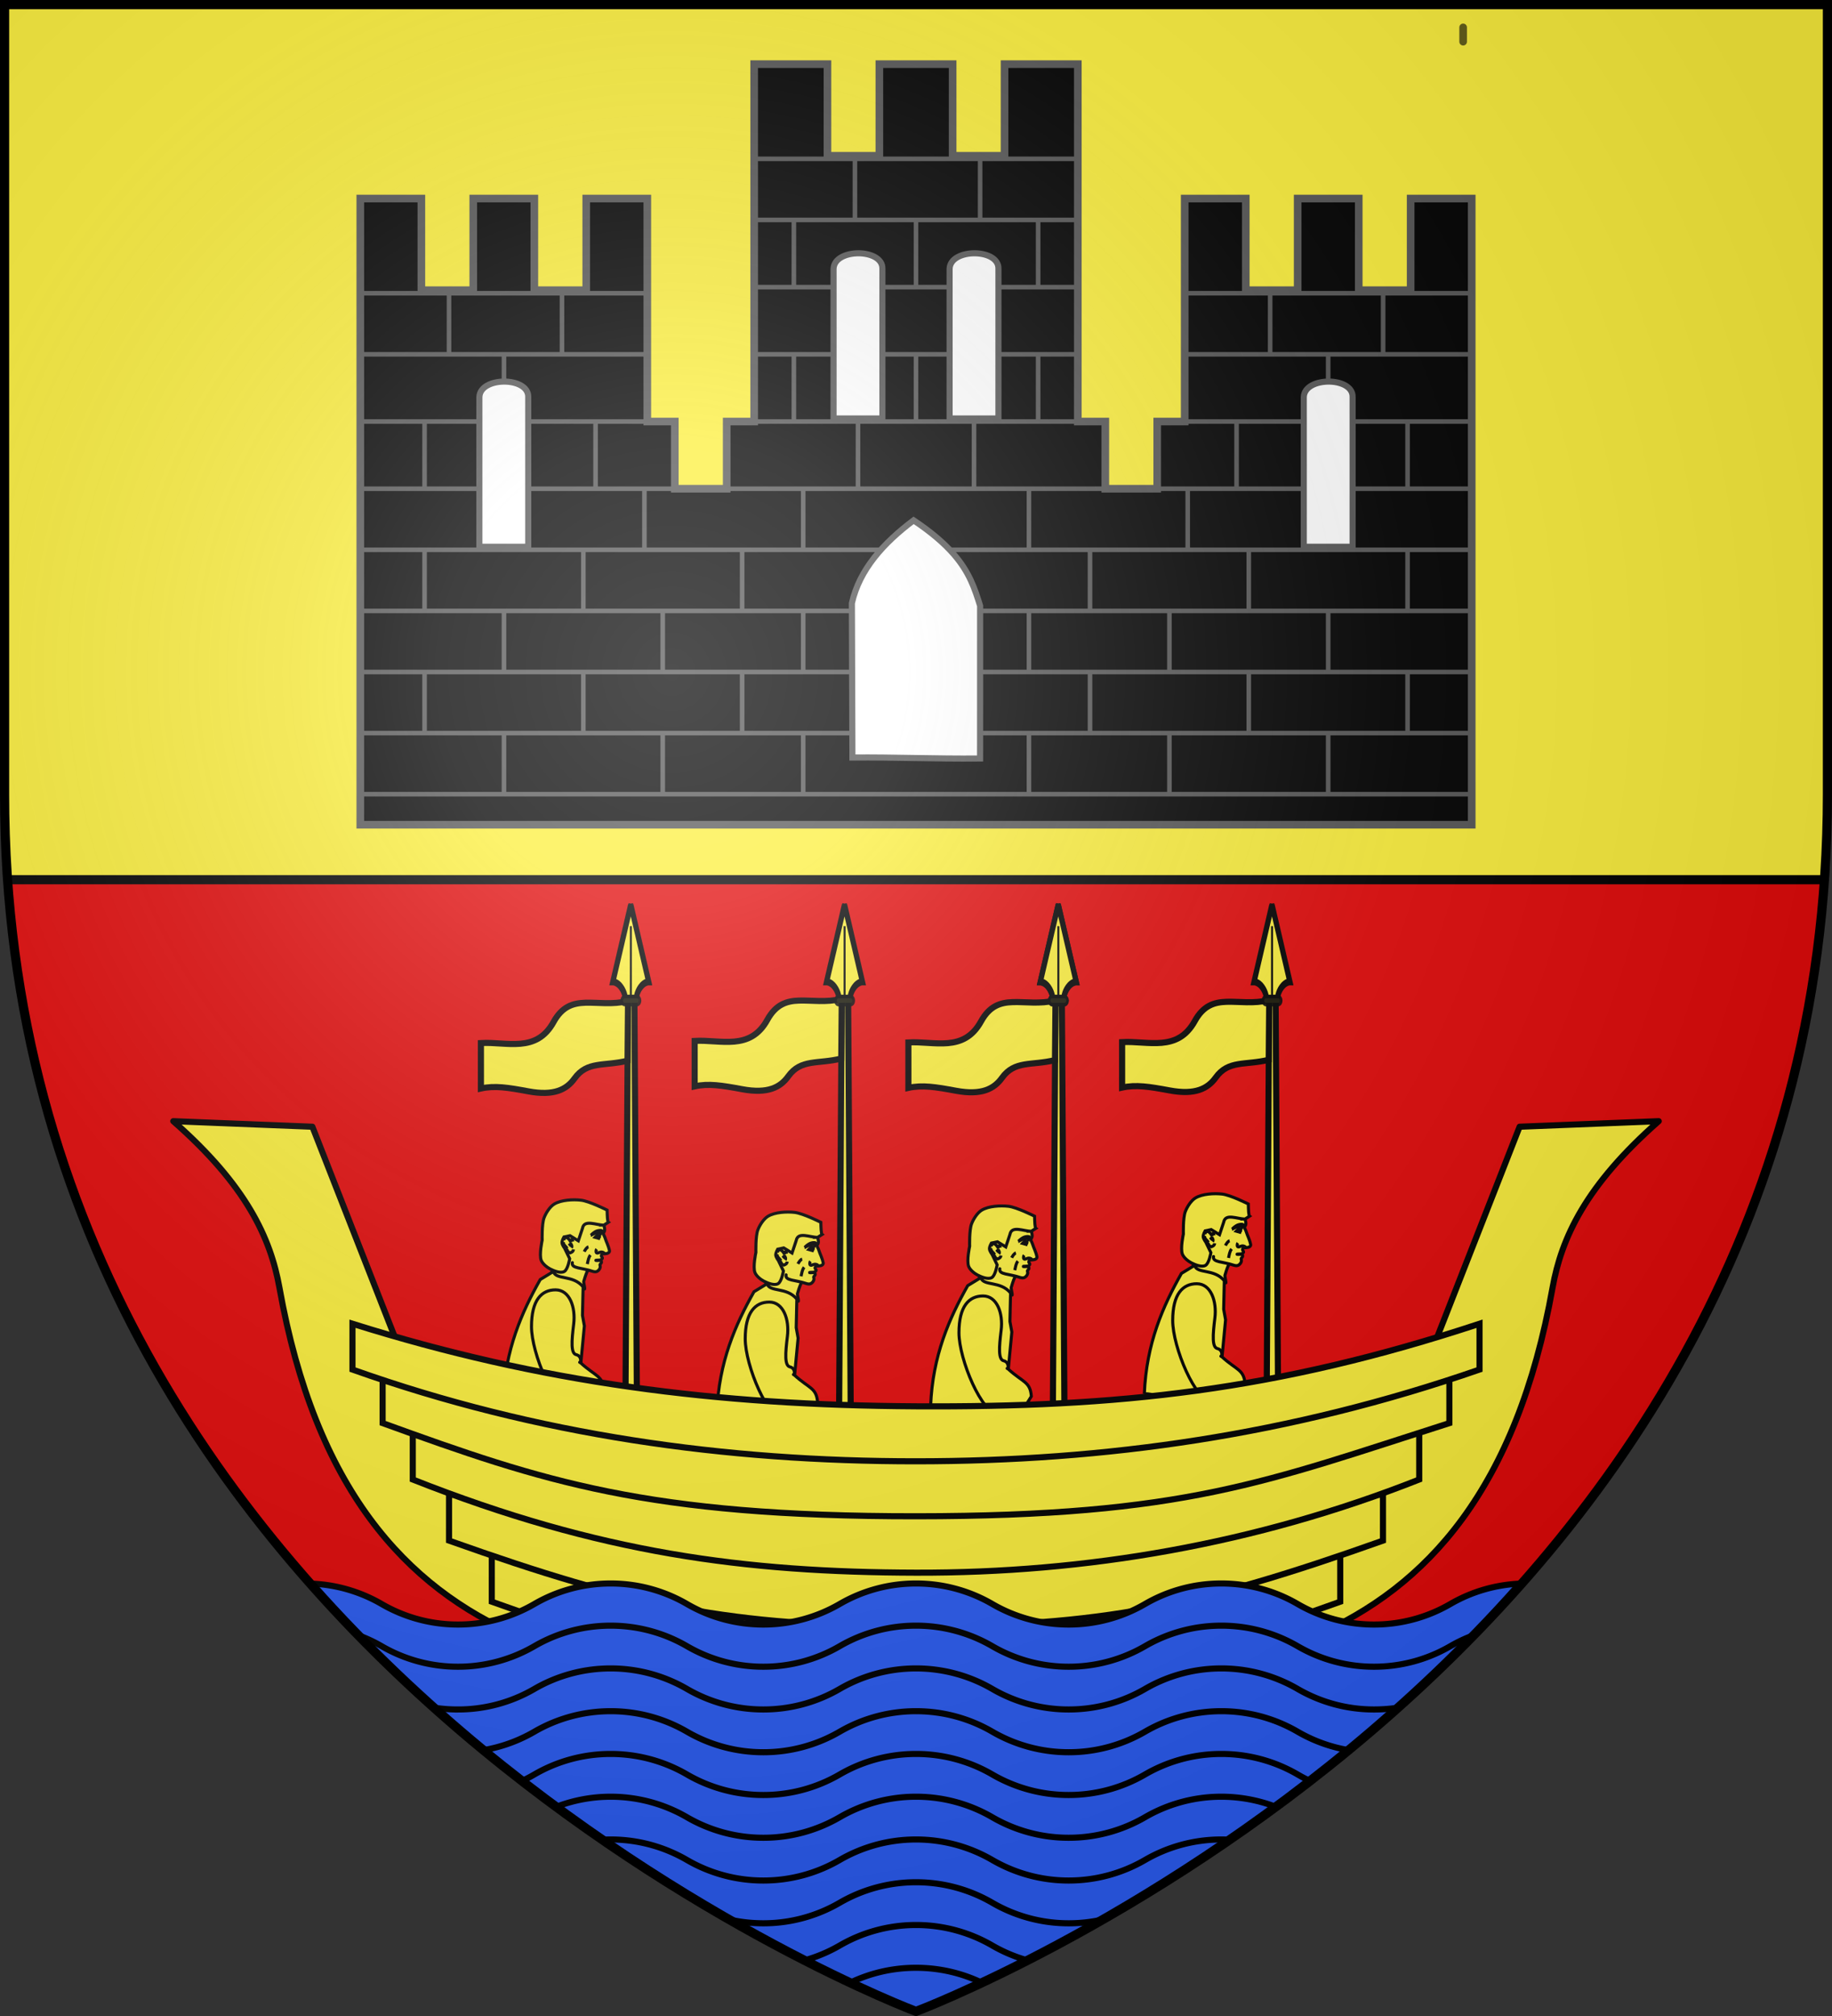 <svg xmlns="http://www.w3.org/2000/svg" xmlns:xlink="http://www.w3.org/1999/xlink" width="600" height="660" version="1.0"><rect width="100%" height="100%" fill="#333333" stroke="none"/><defs><g id="b"><path id="a" d="M0 0v1h.5z" transform="rotate(18 3.157 -.5)"/><use xlink:href="#a" width="810" height="540" transform="scale(-1 1)"/></g><g id="c"><use xlink:href="#b" width="810" height="540" transform="rotate(72)"/><use xlink:href="#b" width="810" height="540" transform="rotate(144)"/></g><g id="f"><path id="e" d="M0 0v1h.5z" transform="rotate(18 3.157 -.5)"/><use xlink:href="#e" width="810" height="540" transform="scale(-1 1)"/></g><g id="g"><use xlink:href="#f" width="810" height="540" transform="rotate(72)"/><use xlink:href="#f" width="810" height="540" transform="rotate(144)"/></g><path id="h" d="M-298.5-298.5h597V-40C298.5 246.31 0 358.5 0 358.5S-298.5 246.31-298.5-40z"/><path id="d" d="M2.922 27.673c0-5.952 2.317-9.844 5.579-11.013 1.448-.519 3.307-.273 5.018 1.447 2.119 2.129 2.736 7.993-3.483 9.121.658-.956.619-3.081-.714-3.787-.99-.524-2.113-.253-2.676.123-.824.552-1.729 2.106-1.679 4.108z"/><radialGradient id="C" cx="-80" cy="-80" r="405" gradientUnits="userSpaceOnUse"><stop offset="0" style="stop-color:#fff;stop-opacity:.31"/><stop offset=".19" style="stop-color:#fff;stop-opacity:.25"/><stop offset=".6" style="stop-color:#6b6b6b;stop-opacity:.125"/><stop offset="1" style="stop-color:#000;stop-opacity:.125"/></radialGradient></defs><g transform="translate(300 300)"><use xlink:href="#h" width="600" height="660" style="fill:#fcef3c"/><path d="M-297.531-12C-278.97 253.65 0 358.5 0 358.5S278.969 253.65 297.531-12z" style="fill:#e20909"/><path d="M2.469 288H597.53" style="opacity:1;fill:none;fill-opacity:1;stroke:#000;stroke-width:3;stroke-linecap:butt;stroke-linejoin:round;stroke-miterlimit:4;stroke-dasharray:none;stroke-opacity:1" transform="translate(-300 -300)"/><path d="M-95.745 281.381v-4.679h0z" style="opacity:.615;fill:#fcef3c;fill-opacity:.991;fill-rule:evenodd;stroke:#000;stroke-width:2.5;stroke-linecap:round;stroke-linejoin:round;stroke-miterlimit:4;stroke-dasharray:none;stroke-dashoffset:0;stroke-opacity:1" transform="translate(274.939 -567.737)"/></g><g transform="translate(300 800)"><path d="M-53-779v117h-9v22h-17v-22h-9v-73h-20v30h-17v-30h-20v30h-17v-30h-20v205h364v-205h-20v30h-17v-30h-20v30h-17v-30H88v73h-9v22H62v-22h-9v-117H29v30H12v-30h-24v30h-17v-30z" style="fill:#000;fill-opacity:1;stroke:#555;stroke-width:2.5;stroke-linecap:butt;stroke-linejoin:miter;stroke-miterlimit:4;stroke-dasharray:none;stroke-opacity:1"/><path id="i" d="M-182-540h364" style="opacity:1;fill:none;fill-opacity:1;stroke:#555;stroke-width:1.5;stroke-linecap:butt;stroke-linejoin:miter;stroke-miterlimit:4;stroke-dasharray:none;stroke-opacity:1"/><use xlink:href="#i" id="j" width="600" height="660" x="0" y="0" transform="translate(0 -20)"/><use xlink:href="#j" id="k" width="600" height="660" x="0" y="0" transform="translate(0 -20)"/><use xlink:href="#k" id="l" width="600" height="660" x="0" y="0" transform="translate(0 -20)"/><use xlink:href="#l" width="600" height="660" transform="translate(0 -20)"/><path d="M-61.853-640H61.299M-53.104-662H53.014M-53.104-684H53.014M-53.104-706H53.014M-53.104-728H53.014M-53.104-748H53.014M-182.008-640h103.001M-181.945-662H-88M-181.945-684H-88M-181.945-704H-88" style="opacity:1;fill:none;fill-opacity:1;stroke:#555;stroke-width:1.5;stroke-linecap:butt;stroke-linejoin:miter;stroke-miterlimit:4;stroke-dasharray:none;stroke-opacity:1"/><path id="m" d="M-152.945-684v-20" style="opacity:1;fill:none;fill-opacity:1;stroke:#555;stroke-width:1.5;stroke-linecap:butt;stroke-linejoin:miter;stroke-miterlimit:4;stroke-dasharray:none;stroke-opacity:1"/><use xlink:href="#m" width="600" height="660" transform="translate(37)"/><path id="n" d="M-134.945-662v-22" style="opacity:1;fill:none;fill-opacity:1;stroke:#555;stroke-width:1.5;stroke-linecap:butt;stroke-linejoin:miter;stroke-miterlimit:4;stroke-dasharray:none;stroke-opacity:1"/><use xlink:href="#n" id="o" width="600" height="660" x="0" y="0" transform="translate(-26 22)"/><use xlink:href="#o" width="600" height="660" transform="translate(56)"/><path id="p" d="M-160.945-600v-20" style="opacity:1;fill:none;fill-opacity:1;stroke:#555;stroke-width:1.5;stroke-linecap:butt;stroke-linejoin:miter;stroke-miterlimit:4;stroke-dasharray:none;stroke-opacity:1"/><use xlink:href="#p" id="q" width="600" height="660" x="0" y="0" transform="translate(52)"/><use xlink:href="#q" id="s" width="600" height="660" x="0" y="0" transform="translate(52)"/><use xlink:href="#p" id="r" width="600" height="660" x="0" y="0" transform="translate(26 20)"/><use xlink:href="#r" id="u" width="600" height="660" x="0" y="0" transform="translate(52)"/><use xlink:href="#p" width="600" height="660" transform="translate(0 40)"/><use xlink:href="#q" width="600" height="660" transform="translate(0 40)"/><use xlink:href="#s" width="600" height="660" transform="translate(0 40)"/><use xlink:href="#r" width="600" height="660" transform="translate(0 40)"/><use xlink:href="#u" width="600" height="660" transform="translate(0 40)"/><use xlink:href="#u" id="v" width="600" height="660" x="0" y="0" transform="translate(46)"/><use xlink:href="#v" width="600" height="660" transform="translate(0 40)"/><use xlink:href="#u" id="w" width="600" height="660" x="0" y="0" transform="translate(-6 -40)"/><use xlink:href="#w" width="600" height="660" transform="translate(52)"/><g transform="matrix(-1 0 0 1 .046 0)"><path d="M-182.008-640h103.001M-181.945-662H-88M-181.945-684H-88M-181.945-704H-88M-152.945-684v-20" style="opacity:1;fill:none;fill-opacity:1;stroke:#555;stroke-width:1.5;stroke-linecap:butt;stroke-linejoin:miter;stroke-miterlimit:4;stroke-dasharray:none;stroke-opacity:1"/><use xlink:href="#m" width="600" height="660" transform="translate(37)"/><path d="M-134.945-662v-22" style="opacity:1;fill:none;fill-opacity:1;stroke:#555;stroke-width:1.5;stroke-linecap:butt;stroke-linejoin:miter;stroke-miterlimit:4;stroke-dasharray:none;stroke-opacity:1"/><use xlink:href="#n" width="600" height="660" transform="translate(-26 22)"/><use xlink:href="#o" width="600" height="660" transform="translate(56)"/><path d="M-160.945-600v-20" style="opacity:1;fill:none;fill-opacity:1;stroke:#555;stroke-width:1.5;stroke-linecap:butt;stroke-linejoin:miter;stroke-miterlimit:4;stroke-dasharray:none;stroke-opacity:1"/><use xlink:href="#p" width="600" height="660" transform="translate(52)"/><use xlink:href="#q" width="600" height="660" transform="translate(52)"/><use xlink:href="#p" width="600" height="660" transform="translate(26 20)"/><use xlink:href="#r" width="600" height="660" transform="translate(52)"/><use xlink:href="#p" width="600" height="660" transform="translate(0 40)"/><use xlink:href="#q" width="600" height="660" transform="translate(0 40)"/><use xlink:href="#s" width="600" height="660" transform="translate(0 40)"/><use xlink:href="#r" width="600" height="660" transform="translate(0 40)"/><use xlink:href="#u" width="600" height="660" transform="translate(0 40)"/><use xlink:href="#u" width="600" height="660" transform="translate(46)"/><use xlink:href="#v" width="600" height="660" transform="translate(0 40)"/><use xlink:href="#u" width="600" height="660" transform="translate(-6 -40)"/><use xlink:href="#w" width="600" height="660" transform="translate(52)"/></g><path id="x" d="M0-684v22" style="opacity:1;fill:none;fill-opacity:1;stroke:#555;stroke-width:1.5;stroke-linecap:butt;stroke-linejoin:miter;stroke-miterlimit:4;stroke-dasharray:none;stroke-opacity:1"/><use xlink:href="#x" width="600" height="660" transform="translate(-19 22)"/><use xlink:href="#x" width="600" height="660" transform="translate(19 22)"/><path d="M0-728v22M-40-684v22M40-684v22M-40-728v22M40-728v22" style="opacity:1;fill:none;fill-opacity:1;stroke:#555;stroke-width:1.5;stroke-linecap:butt;stroke-linejoin:miter;stroke-miterlimit:4;stroke-dasharray:none;stroke-opacity:1"/><path id="y" d="M-20-748v20" style="opacity:1;fill:none;fill-opacity:1;stroke:#555;stroke-width:1.5;stroke-linecap:butt;stroke-linejoin:miter;stroke-miterlimit:4;stroke-dasharray:none;stroke-opacity:1"/><use xlink:href="#y" width="600" height="660" transform="translate(41)"/><path d="M-.783-629.659c5.892 3.94 10.007 7.53 12.987 10.92 5.324 6.055 7.031 11.467 8.796 17.071l-.012 49.988c-15.202.137-28-.45-41.815-.32L-21-602.52c2.497-11.106 10.442-19.783 20.217-27.139z" style="fill:#fff;fill-opacity:1;fill-rule:evenodd;stroke:#555;stroke-width:2;stroke-linecap:butt;stroke-linejoin:miter;marker:none;marker-start:none;marker-mid:none;marker-end:none;stroke-miterlimit:4;stroke-dasharray:none;stroke-dashoffset:0;stroke-opacity:1;visibility:visible;display:inline;overflow:visible"/><path d="M-142.998-621H-127v-49c.204-6.76-15.77-6.792-15.998 0z" style="fill:#fff;fill-opacity:1;fill-rule:evenodd;stroke:#555;stroke-width:2;stroke-linecap:butt;stroke-linejoin:miter;marker:none;marker-start:none;marker-mid:none;marker-end:none;stroke-miterlimit:4;stroke-dasharray:none;stroke-dashoffset:0;stroke-opacity:1;visibility:visible;display:inline;overflow:visible"/><path d="M-27-663h15.998v-49c.204-6.76-15.771-6.792-15.998 0z" style="fill:#fff;fill-opacity:1;fill-rule:evenodd;stroke:#555;stroke-width:2;stroke-linecap:butt;stroke-linejoin:miter;marker:none;marker-start:none;marker-mid:none;marker-end:none;stroke-miterlimit:4;stroke-dasharray:none;stroke-dashoffset:0;stroke-opacity:1;visibility:visible;display:inline;overflow:visible"/><path d="M11.002-663H27v-49c.204-6.76-15.77-6.792-15.998 0z" style="fill:#fff;fill-opacity:1;fill-rule:evenodd;stroke:#555;stroke-width:2;stroke-linecap:butt;stroke-linejoin:miter;marker:none;marker-start:none;marker-mid:none;marker-end:none;stroke-miterlimit:4;stroke-dasharray:none;stroke-dashoffset:0;stroke-opacity:1;visibility:visible;display:inline;overflow:visible"/><path d="M127-621h15.998v-49c.204-6.76-15.771-6.792-15.998 0z" style="fill:#fff;fill-opacity:1;fill-rule:evenodd;stroke:#555;stroke-width:2;stroke-linecap:butt;stroke-linejoin:miter;marker:none;marker-start:none;marker-mid:none;marker-end:none;stroke-miterlimit:4;stroke-dasharray:none;stroke-dashoffset:0;stroke-opacity:1;visibility:visible;display:inline;overflow:visible"/></g><g transform="translate(300 300)"><g id="z"><g style="fill:#fcef3c;stroke-width:.952"><path d="M-757.37 110.329c-.396 1.864 2.85 1.514 6.437 2.746.57.16.928.12 1.236-.011.631-.311 1.182-1.096.977-1.793-.224-.566.426-.506.435-1.175-.036-.173-.016-.263-.31-.406-.319-.155-1.23.053-1.43-.04-.22-.173.747-.045 1.465-.178.432-.194.751-.53.391-.916-.263-.283-.168-.513-.05-.715.066-.29.342-.259.983-.284.899-.037 1.49-.374 1.446-.917-.283-1.526-1.106-3.065-1.28-3.737-.23-.765-.624-1.37-.618-1.595-.019-.441.317-.52.356-.908.074-.275.046-.602-.017-.951-.125-.872-.566-1.62-.835-2.508-.423-1.334-2.95-3.363-3.279-3.516-1.016-.745-13.943-3.61-13.462 7.158.013.495.241 1.032.388 1.204.007.454.098.88.364.918.352.926.042 1.956.618 2.236-.017.512.083.958.428 1.264-.004.773.089 1.043.214 1.147.028.274-.087.59.408.933.016.57.334 2.087-1.281 4.976 1.17 1.127 2.845 2.947 5.142 2.882 2.85-.077 3.669 1.637 5.115 2.382.07-.673-.514-2.285-.227-2.56.474-1.622.878-2.766 1.254-3.263" style="fill:#fcef3c;fill-opacity:1;fill-rule:nonzero;stroke:#000;stroke-width:.952;stroke-linecap:round;stroke-linejoin:round;marker:none;marker-start:none;marker-mid:none;marker-end:none;stroke-miterlimit:4;stroke-dasharray:none;stroke-dashoffset:0;stroke-opacity:1;visibility:visible;display:inline;overflow:visible" transform="translate(682.694 -2.479)scale(1.05)"/><path d="M-751.56 101.78c1.165-.595 2.482-1.33 3.528-.86l-.113-.505c-.325-.241-1.27-.125-1.887.177a5.9 5.9 0 0 0-1.527 1.188zM-748.628 101.606c.26-.366-.923.013-1.664.82l1.565.447" style="fill:#fcef3c;fill-rule:evenodd;stroke:#000;stroke-width:.952;stroke-linecap:butt;stroke-linejoin:miter;stroke-miterlimit:4;stroke-dasharray:none;stroke-opacity:1" transform="translate(682.694 -2.479)scale(1.05)"/><path d="M-748.91 101.801c-.252.047-.556.249-.885.526l.745.198c.143-.142.19-.454.14-.724zM-752.702 110.774c.232-1.012.361-2.109.969-2.808M-752.354 105.407c-.653.163-1.317 1.491-1.317 1.491M-749.772 106.119c-.347.413-.235 1.2.075 1.212.52.076.903-.473 1.719-.27.242.082.457.164.447.246M-757.033 106.202c-.07.677-.544.9-1.05 1.088-.543-.146-.777-.53-.932-.943-.13-.286-1.004-.865-1.4-1.233-.423-.792-.256-.846-.271-1.127M-757.266 103.753c-.033-.38-.18-.735-.35-1.088M-757.85 104.026c-.091-.492-.726-1.208-1.01-1.36-.706-.375-1.05-.044-1.204.66M-758.455 105.054c.222-.2.463-.606.66-.536.257.404.405.802.14 1.179" style="fill:#fcef3c;fill-rule:evenodd;stroke:#000;stroke-width:.952;stroke-linecap:butt;stroke-linejoin:miter;stroke-miterlimit:4;stroke-dasharray:none;stroke-opacity:1" transform="translate(682.694 -2.479)scale(1.05)"/><path d="M-760.22 103.909c.068.982.823 1.327 1.244 1.982" style="fill:#fcef3c;fill-rule:evenodd;stroke:#000;stroke-width:.952;stroke-linecap:butt;stroke-linejoin:miter;stroke-miterlimit:4;stroke-dasharray:none;stroke-opacity:1" transform="translate(682.694 -2.479)scale(1.05)"/></g><path d="M-813.214 148.292c.654-16.488 6.136-28.762 12.152-39.4l4.295-2.618c.859 2.87 6.382.947 9.743 5.028l-.21 9.324.62 3.457-1.153 12.152c4.802 4.382 7.193 4.05 7.542 8.904-13.962 23.483-21.862 2.828-32.989 3.153zM-780.215 91.084l1.467-.943c-.322-.235-.37-2.11-.42-3.98 0 0-5.85-2.949-8.59-3.248-2.62-.287-6.43-.092-8.695 1.257-1.447.862-2.754 2.93-3.352 4.504-.783 2.065-.628 7.333-.628 7.333s-1.046 4.758-.315 6.6c.451 1.136 1.846 2.271 2.934 2.829 1.25.64 3.372 1.505 4.609.838 1.202-.648 1.78-4.19 1.78-4.19l-1.675-3.458s-.804-1.026-.838-1.78c-.034-.736.628-1.886.628-1.886l1.99-.42 2.724 1.677 1.362-4.086c.557-3.023 4.466-1.018 7.02-1.047zM-787.967 136.13s-.42-.314 0 0z" style="fill:#fcef3c;fill-opacity:1;stroke:#000;stroke-width:1;stroke-linecap:butt;stroke-linejoin:miter;stroke-miterlimit:4;stroke-dasharray:none;stroke-opacity:1" transform="translate(678 10)"/><path d="M-787.31 149.665c-1.13.848-2.28 1.4-3.56 1.4-5.552 0-13.06-18.054-13.06-26.75s3.28-12.042 7.887-12.042c4.605 0 6.613 5.71 5.93 11.202-.71 5.698-.947 9.597.82 10.017s1.462 2.346 1.462 2.346" style="fill:none;stroke:#000;stroke-width:1;stroke-linecap:round;stroke-linejoin:round;stroke-miterlimit:4;stroke-dasharray:none;stroke-opacity:1" transform="translate(678 10)"/></g><use xlink:href="#z" width="600" height="660" transform="translate(70 4)"/><use xlink:href="#z" width="600" height="660" transform="translate(140 2)"/><use xlink:href="#z" width="600" height="660" transform="translate(210 -2)"/><g transform="translate(30 18)"><g id="A"><path d="M-824.28.637h2l.999 160.339h-4z" style="fill:#fcef3c;fill-opacity:1;stroke:#000;stroke-width:2;stroke-linecap:butt;stroke-linejoin:miter;stroke-miterlimit:4;stroke-opacity:1" transform="translate(700 -.1)"/><path d="M-524.316 309.828c-10.375 2.477-18.774-3.318-24.39 6.87-5.66 10.272-15.316 6.375-23.787 6.872v14.88c4.545-1.005 8.895-.3 15.594.943 8.367 1.552 12.474-.611 15.066-4.229 4.15-5.79 9.735-3.925 17.356-5.813z" style="opacity:1;fill:#fcef3c;fill-opacity:1;stroke:#000;stroke-width:2;stroke-linecap:butt;stroke-linejoin:miter;stroke-miterlimit:4;stroke-dasharray:none;stroke-opacity:1" transform="translate(400 -300.1)"/></g><use xlink:href="#A" width="600" height="660" transform="translate(70 -.7)"/><use xlink:href="#A" width="600" height="660" transform="translate(140 -.2)"/><use xlink:href="#A" width="600" height="660" transform="translate(210 -.3)"/></g><path d="M-243.25 287.156c23.945 21.04 31.852 38.203 34.781 54.563C-185.022 472.672-91.166 471.82.5 471.844c91.666-.023 184.522.828 207.969-130.125 2.929-16.36 10.836-33.523 34.781-54.563l-45.562 1.813-28.188 71.937L0 408.5l-169.5-47.594-28.187-71.937z" style="fill:#fcef3c;fill-opacity:1;stroke:#000;stroke-width:2;stroke-linecap:butt;stroke-linejoin:round;stroke-miterlimit:4;stroke-dasharray:none;stroke-opacity:1" transform="translate(0 -220.1)"/><path d="M-138.937 429.469v15C-77.964 466.118-60.735 472.5 0 472.5s77.963-6.382 138.938-28.031v-15z" style="fill:#fcef3c;fill-opacity:1;stroke:#000;stroke-width:2;stroke-linecap:butt;stroke-linejoin:miter;stroke-miterlimit:4;stroke-dasharray:none;stroke-opacity:1" transform="translate(0 -220.1)"/><path d="M-152.937 409.469v15C-91.964 446.118-60.735 452.5 0 452.5s91.963-6.382 152.938-28.031v-15z" style="fill:#fcef3c;fill-opacity:1;stroke:#000;stroke-width:2;stroke-linecap:butt;stroke-linejoin:miter;stroke-miterlimit:4;stroke-dasharray:none;stroke-opacity:1" transform="translate(0 -220.1)"/><path d="M-164.813 389.469v15c61.325 24.236 109.034 30.35 164.813 30.5s111.205-9.343 164.812-30.5v-15z" style="fill:#fcef3c;fill-opacity:1;stroke:#000;stroke-width:2;stroke-linecap:butt;stroke-linejoin:miter;stroke-miterlimit:4;stroke-dasharray:none;stroke-opacity:1" transform="translate(0 -220.1)"/><path d="M-174.688 371v15C-121.923 405.115-88.206 416.538 0 416.5s114.729-11.372 174.687-30.5v-15L0 391z" style="fill:#fcef3c;fill-opacity:1;stroke:#000;stroke-width:2;stroke-linecap:butt;stroke-linejoin:miter;stroke-miterlimit:4;stroke-dasharray:none;stroke-opacity:1" transform="translate(0 -220.1)"/><path d="M-184.562 353.469v15C-123.84 390.029-62.26 398.515 0 398.5c61.95-.015 122.567-8.538 184.563-30.031v-15C117.926 375.456 65.854 380.866 0 380.5c-65.543-.364-122.596-7.587-184.562-27.031z" style="fill:#fcef3c;fill-opacity:1;stroke:#000;stroke-width:2;stroke-linecap:butt;stroke-linejoin:miter;stroke-miterlimit:4;stroke-dasharray:none;stroke-opacity:1" transform="translate(0 -220.1)"/><g id="B" style="fill:#fcef3c;stroke:#000;stroke-width:5.197;stroke-miterlimit:4;stroke-dasharray:none;stroke-opacity:1" transform="matrix(.329 0 0 .45 -131.689 -41.843)"><path d="M116.25 84.125v.594L98.5 140.563s4.212-.008 8.125 3.906c3.913 3.913 4.25 8.156 4.25 8.156h10.937s.306-4.243 4.22-8.156 8.156-3.906 8.156-3.906l-17.75-55.844v-.594l-.094.281z" style="fill:#fcef3c;fill-opacity:1;fill-rule:evenodd;stroke:#000;stroke-width:5.197;stroke-linecap:butt;stroke-linejoin:miter;stroke-miterlimit:4;stroke-dasharray:none;stroke-opacity:1"/><path d="M116.423 100.117v52.505" style="fill:#fcef3c;fill-rule:evenodd;stroke:#000;stroke-width:1.949;stroke-linecap:butt;stroke-linejoin:miter;stroke-miterlimit:4;stroke-dasharray:none;stroke-opacity:1"/><rect width="15.654" height="3.261" x="108.596" y="152.622" ry="1.631" style="opacity:.9;fill:#fcef3c;fill-opacity:1;stroke:#000;stroke-width:5.197;stroke-miterlimit:4;stroke-dasharray:none;stroke-opacity:1"/></g><use xlink:href="#B" width="600" height="660" transform="translate(70)"/><use xlink:href="#B" width="600" height="660" transform="translate(140)"/><use xlink:href="#B" width="600" height="660" transform="translate(140)"/><use xlink:href="#B" width="600" height="660" transform="translate(210)"/></g><path d="M600 218.506a49.67 49.67 0 0 0-25 6.719 49.65 49.65 0 0 1-25 6.719 49.67 49.67 0 0 1-25-6.719 49.7 49.7 0 0 0-23.375-6.687C588.356 316.62 700 358.6 700 358.6s111.644-41.98 198.375-140.063A49.7 49.7 0 0 0 875 225.225a49.65 49.65 0 0 1-25 6.719 49.67 49.67 0 0 1-25-6.719 49.65 49.65 0 0 0-25-6.719 49.67 49.67 0 0 0-25 6.719 49.65 49.65 0 0 1-25 6.719 49.67 49.67 0 0 1-25-6.719 49.65 49.65 0 0 0-25-6.719 49.67 49.67 0 0 0-25 6.719 49.65 49.65 0 0 1-25 6.719 49.67 49.67 0 0 1-25-6.719 49.65 49.65 0 0 0-25-6.719z" style="fill:#2b5df2;fill-opacity:1;stroke:#000;stroke-width:2;stroke-miterlimit:4;stroke-dasharray:none;stroke-opacity:1" transform="translate(-400 299.9)"/><path d="M900 532.313a49.67 49.67 0 0 0-25 6.718 49.65 49.65 0 0 1-25 6.719 49.67 49.67 0 0 1-25-6.719 50 50 0 0 0-7.406-3.5c8.156 8.35 16.45 16.22 24.781 23.657 2.487.383 5.03.562 7.625.562a49.65 49.65 0 0 0 25-6.719 49.67 49.67 0 0 1 25-6.718 49.65 49.65 0 0 1 25 6.718 49.67 49.67 0 0 0 25 6.719 49.65 49.65 0 0 0 25-6.719 49.67 49.67 0 0 1 25-6.718 49.65 49.65 0 0 1 25 6.718 49.67 49.67 0 0 0 25 6.719 49.65 49.65 0 0 0 25-6.719 49.67 49.67 0 0 1 25-6.718 49.65 49.65 0 0 1 25 6.718 49.67 49.67 0 0 0 25 6.719c2.596 0 5.139-.18 7.625-.562 8.33-7.437 16.625-15.307 24.781-23.657a50 50 0 0 0-7.406 3.5 49.65 49.65 0 0 1-25 6.719 49.67 49.67 0 0 1-25-6.719 49.65 49.65 0 0 0-25-6.718 49.67 49.67 0 0 0-25 6.718 49.65 49.65 0 0 1-25 6.719 49.67 49.67 0 0 1-25-6.719 49.65 49.65 0 0 0-25-6.718 49.67 49.67 0 0 0-25 6.718 49.65 49.65 0 0 1-25 6.719 49.67 49.67 0 0 1-25-6.719 49.65 49.65 0 0 0-25-6.718zm0 28a49.67 49.67 0 0 0-25 6.718 49.8 49.8 0 0 1-16.5 6 550 550 0 0 0 12.594 10.063A50 50 0 0 0 875 581.03a49.67 49.67 0 0 1 25-6.718 49.65 49.65 0 0 1 25 6.718 49.67 49.67 0 0 0 25 6.719 49.65 49.65 0 0 0 25-6.719 49.67 49.67 0 0 1 25-6.718 49.65 49.65 0 0 1 25 6.718 49.67 49.67 0 0 0 25 6.719 49.65 49.65 0 0 0 25-6.719 49.67 49.67 0 0 1 25-6.718 49.65 49.65 0 0 1 25 6.718 50 50 0 0 0 3.906 2.063 550 550 0 0 0 12.594-10.063 49.8 49.8 0 0 1-16.5-6 49.65 49.65 0 0 0-25-6.718 49.67 49.67 0 0 0-25 6.718 49.65 49.65 0 0 1-25 6.719 49.67 49.67 0 0 1-25-6.719 49.65 49.65 0 0 0-25-6.718 49.67 49.67 0 0 0-25 6.718 49.65 49.65 0 0 1-25 6.719 49.67 49.67 0 0 1-25-6.719 49.65 49.65 0 0 0-25-6.718zm0 28a49.7 49.7 0 0 0-17.687 3.25 580 580 0 0 0 15.187 10.812 50 50 0 0 1 2.5-.062 49.65 49.65 0 0 1 25 6.718 49.67 49.67 0 0 0 25 6.719 49.65 49.65 0 0 0 25-6.719 49.67 49.67 0 0 1 25-6.718 49.65 49.65 0 0 1 25 6.718 49.67 49.67 0 0 0 25 6.719 49.65 49.65 0 0 0 25-6.719 49.67 49.67 0 0 1 25-6.718c.844 0 1.667.02 2.5.062a580 580 0 0 0 15.188-10.812 49.7 49.7 0 0 0-17.688-3.25 49.67 49.67 0 0 0-25 6.718 49.65 49.65 0 0 1-25 6.719 49.67 49.67 0 0 1-25-6.719 49.65 49.65 0 0 0-25-6.718 49.67 49.67 0 0 0-25 6.718 49.65 49.65 0 0 1-25 6.719 49.67 49.67 0 0 1-25-6.719 49.65 49.65 0 0 0-25-6.718zm100 28a49.67 49.67 0 0 0-25 6.718 49.65 49.65 0 0 1-25 6.719c-3.696 0-7.286-.392-10.75-1.156a574 574 0 0 0 24.5 13.218 49.9 49.9 0 0 0 11.25-4.78 49.67 49.67 0 0 1 25-6.72 49.65 49.65 0 0 1 25 6.72 49.9 49.9 0 0 0 11.25 4.78 574 574 0 0 0 24.5-13.218 49.8 49.8 0 0 1-10.75 1.156 49.67 49.67 0 0 1-25-6.719 49.65 49.65 0 0 0-25-6.718zm0 28c-7.638 0-14.872 1.712-21.344 4.78 12.932 6.07 20.722 9.067 21.125 9.22h.438c.403-.153 8.193-3.15 21.125-9.22-6.472-3.069-13.704-4.78-21.344-4.78z" style="fill:#2b5df2;fill-opacity:1;stroke:#000;stroke-width:2;stroke-miterlimit:4;stroke-dasharray:none;stroke-opacity:1" transform="translate(-700 -.1)"/><use xlink:href="#h" width="600" height="660" style="fill:url(#C)" transform="translate(300 300)"/><use xlink:href="#h" width="600" height="660" style="fill:none;stroke:#000;stroke-width:3" transform="translate(300 300)"/></svg>